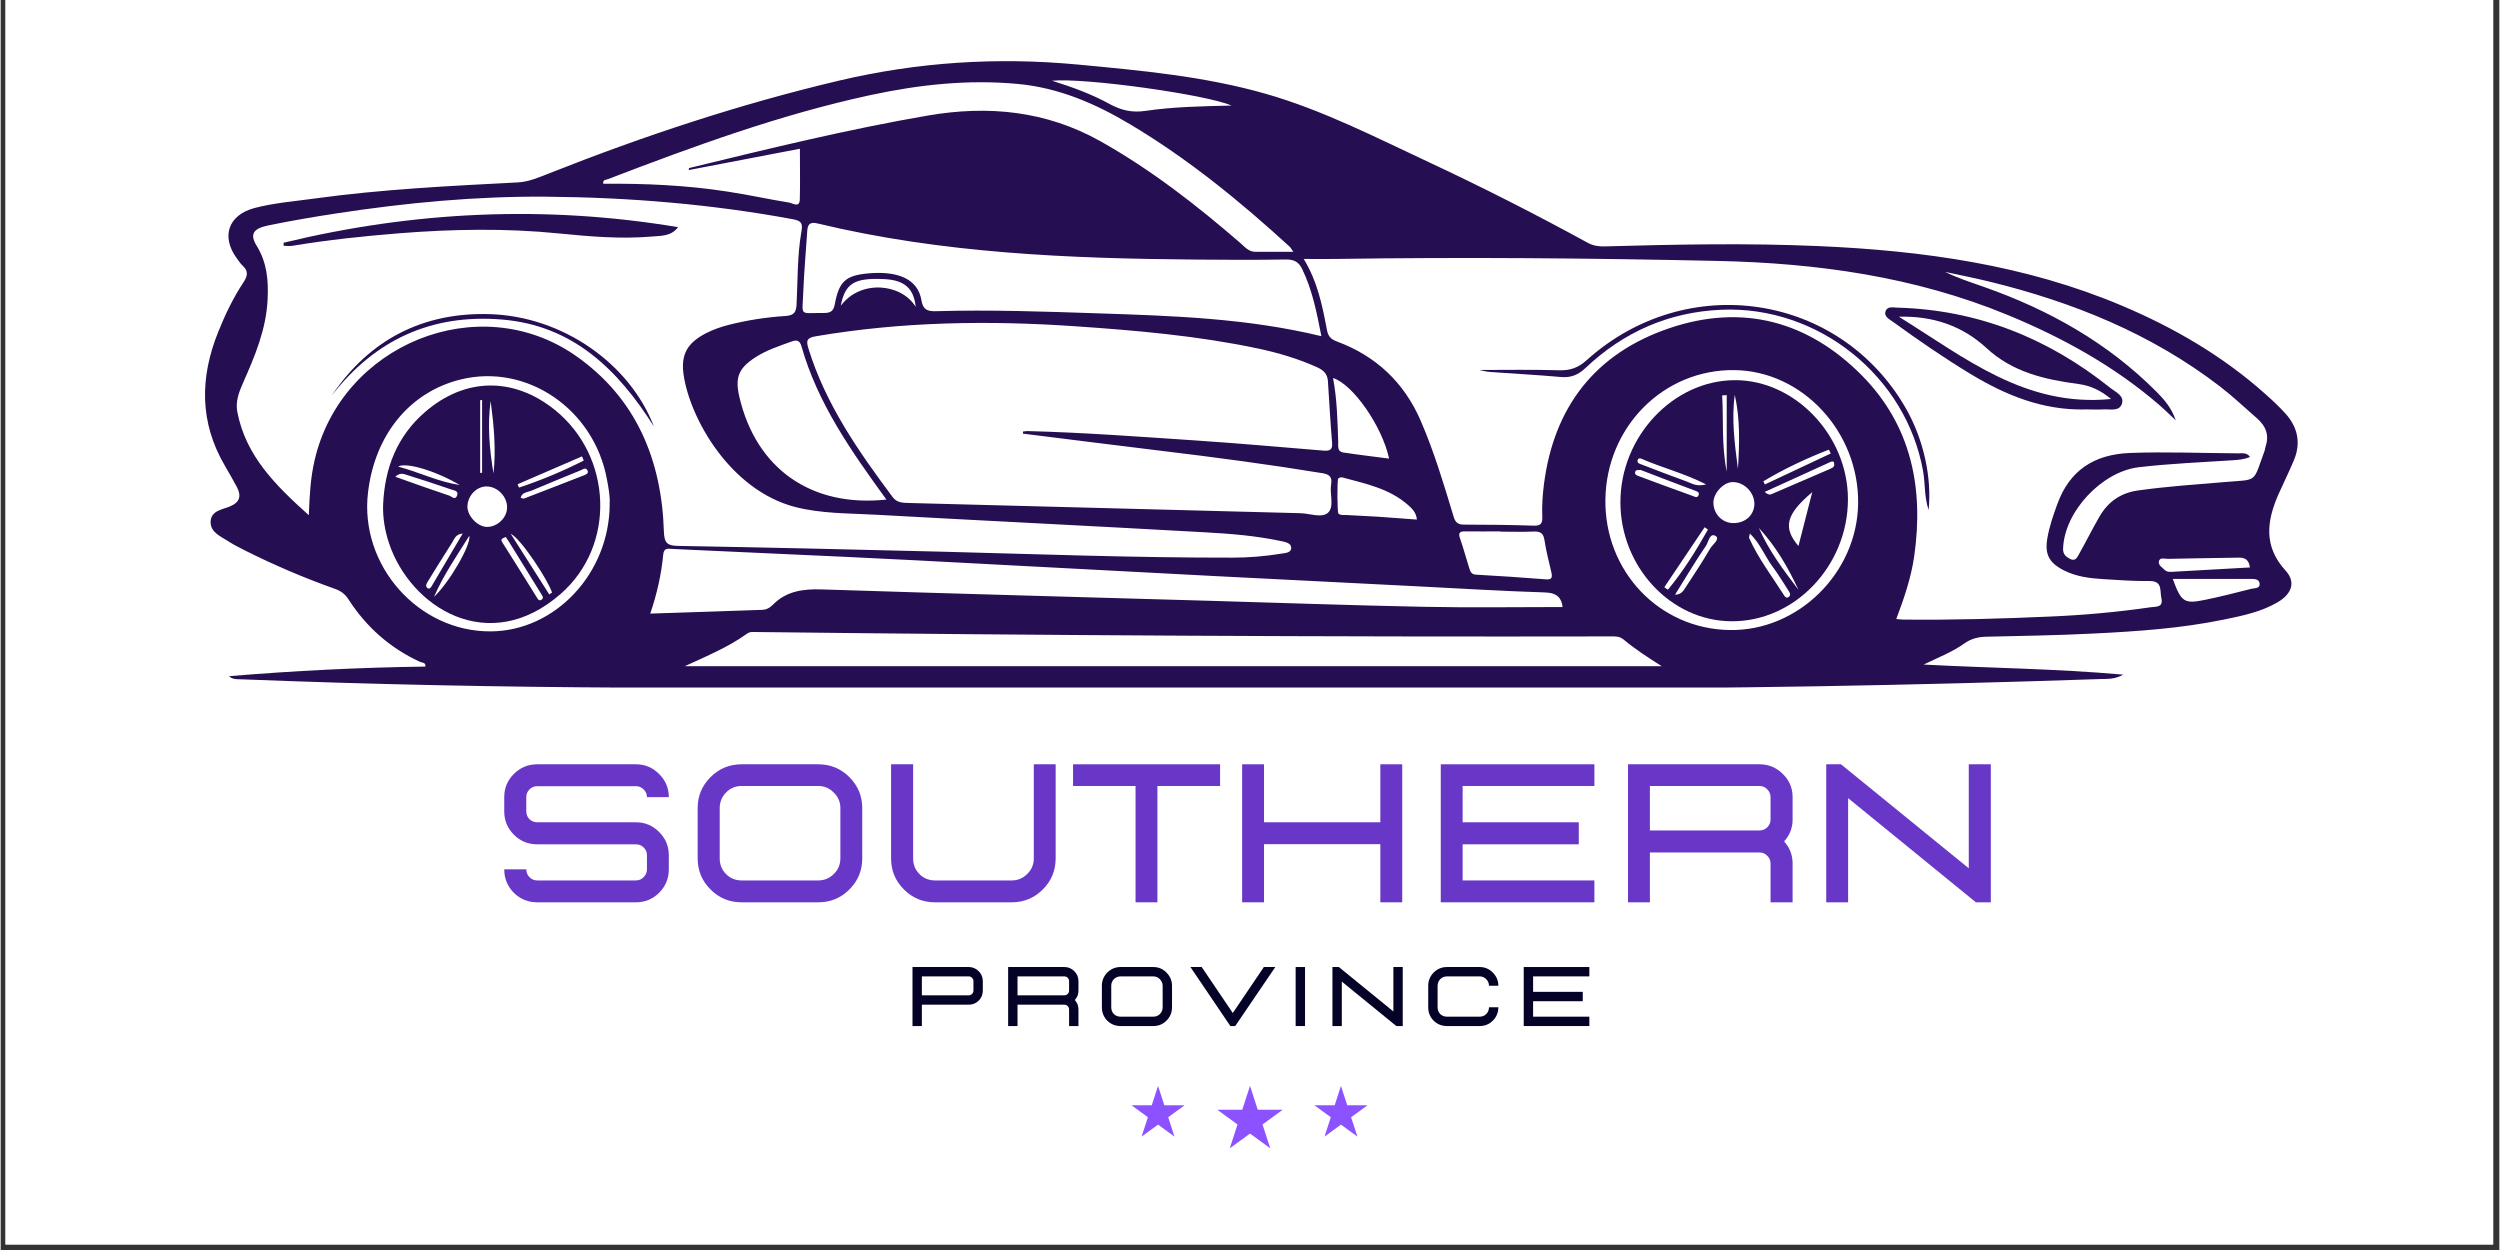 <svg xmlns="http://www.w3.org/2000/svg" xmlns:xlink="http://www.w3.org/1999/xlink" width="300" zoomAndPan="magnify" viewBox="0 0 224.88 112.5" height="150" preserveAspectRatio="xMidYMid meet" version="1.0"><rect x="0" y="0" width="224.88" height="112.5" fill="#333333" stroke="none"/><defs><g/><clipPath id="8b8677196a"><path d="M 0.438 0 L 224.324 0 L 224.324 112.004 L 0.438 112.004 Z M 0.438 0 " clip-rule="nonzero"/></clipPath><clipPath id="6e1b5e012e"><path d="M 69.113 60.301 L 155.766 60.301 L 155.766 76.469 L 69.113 76.469 Z M 69.113 60.301 " clip-rule="nonzero"/></clipPath><clipPath id="088994ee1d"><path d="M 18 5.133 L 207 5.133 L 207 61.879 L 18 61.879 Z M 18 5.133 " clip-rule="nonzero"/></clipPath><clipPath id="786f5658d9"><path d="M 109.496 97.73 L 115.395 97.73 L 115.395 103.348 L 109.496 103.348 Z M 109.496 97.73 " clip-rule="nonzero"/></clipPath><clipPath id="21786fe356"><path d="M 112.441 97.73 L 113.137 99.875 L 115.387 99.875 L 113.566 101.203 L 114.262 103.348 L 112.441 102.02 L 110.621 103.348 L 111.316 101.203 L 109.496 99.875 L 111.746 99.875 Z M 112.441 97.73 " clip-rule="nonzero"/></clipPath><clipPath id="99bad71837"><path d="M 101.773 97.73 L 106.562 97.73 L 106.562 102.293 L 101.773 102.293 Z M 101.773 97.73 " clip-rule="nonzero"/></clipPath><clipPath id="b2c073b1bc"><path d="M 104.164 97.73 L 104.73 99.473 L 106.555 99.473 L 105.078 100.551 L 105.641 102.293 L 104.164 101.215 L 102.684 102.293 L 103.25 100.551 L 101.773 99.473 L 103.598 99.473 Z M 104.164 97.73 " clip-rule="nonzero"/></clipPath><clipPath id="fd7da006b7"><path d="M 118.234 97.73 L 123.027 97.73 L 123.027 102.293 L 118.234 102.293 Z M 118.234 97.73 " clip-rule="nonzero"/></clipPath><clipPath id="6cdb92b8d6"><path d="M 120.625 97.73 L 121.191 99.473 L 123.02 99.473 L 121.539 100.551 L 122.105 102.293 L 120.625 101.215 L 119.148 102.293 L 119.711 100.551 L 118.234 99.473 L 120.062 99.473 Z M 120.625 97.73 " clip-rule="nonzero"/></clipPath></defs><g clip-path="url(#8b8677196a)"><path fill="#ffffff" d="M 0.438 0 L 224.441 0 L 224.441 112.004 L 0.438 112.004 Z M 0.438 0 " fill-opacity="1" fill-rule="nonzero"/><path fill="#ffffff" d="M 0.438 0 L 224.441 0 L 224.441 112.004 L 0.438 112.004 Z M 0.438 0 " fill-opacity="1" fill-rule="nonzero"/></g><g clip-path="url(#6e1b5e012e)"><path fill="#ffffff" d="M 69.113 60.301 L 155.754 60.301 L 155.754 76.469 L 69.113 76.469 Z M 69.113 60.301 " fill-opacity="1" fill-rule="nonzero"/></g><g clip-path="url(#088994ee1d)"><path fill="#250e52" d="M 173.098 59.812 C 178.996 60.129 184.906 60.172 191.031 60.719 C 190.258 61.148 189.625 61.098 189.016 61.113 C 171.977 61.695 154.926 61.988 137.863 61.969 C 110.785 61.945 83.707 62.004 56.617 61.887 C 44.988 61.832 33.359 61.602 21.738 61.141 C 21.336 61.121 20.906 61.191 20.555 60.855 C 26.441 60.367 32.324 60.07 38.223 59.992 C 38.273 59.59 37.922 59.66 37.734 59.562 C 35.039 58.324 32.906 56.43 31.305 53.945 C 30.996 53.465 30.617 53.184 30.086 52.996 C 27.305 52.012 24.59 50.848 21.945 49.52 C 21.438 49.262 20.926 49.004 20.453 48.695 C 19.777 48.258 18.867 47.898 18.895 46.949 C 18.93 45.965 19.922 45.871 20.617 45.586 C 21.531 45.211 21.688 44.637 21.25 43.816 C 20.906 43.191 20.566 42.566 20.203 41.957 C 17.883 38.027 17.918 33.977 19.59 29.848 C 20.215 28.289 20.941 26.781 21.867 25.387 C 22.242 24.82 22.293 24.383 21.781 23.914 C 21.574 23.723 21.422 23.477 21.25 23.246 C 19.82 21.301 20.48 19.363 22.816 18.73 C 24.574 18.262 26.398 18.125 28.195 17.875 C 34.277 17.035 40.398 16.734 46.523 16.418 C 47.551 16.367 48.457 15.957 49.375 15.598 C 57.859 12.238 66.492 9.379 75.383 7.273 C 82.508 5.586 89.66 5.125 96.93 5.809 C 102.641 6.348 108.352 6.863 113.895 8.453 C 119.016 9.926 123.742 12.359 128.547 14.602 C 133.387 16.863 138.148 19.289 142.832 21.848 C 143.328 22.121 143.816 22.191 144.363 22.176 C 150.789 21.996 157.211 21.867 163.625 22.148 C 172.992 22.559 182.207 23.828 190.934 27.52 C 195.621 29.504 199.98 32.039 203.797 35.441 C 204.434 36.004 205.066 36.594 205.641 37.23 C 206.734 38.445 207.035 39.859 206.402 41.398 C 205.98 42.418 205.484 43.402 205.039 44.406 C 203.953 46.828 203.617 49.148 205.641 51.352 C 206.555 52.352 206.246 53.406 204.973 54.176 C 203.48 55.066 201.793 55.41 200.125 55.754 C 196.238 56.559 192.289 56.824 188.332 57.02 C 185.129 57.184 181.918 57.227 178.707 57.305 C 177.969 57.32 177.336 57.484 176.719 57.918 C 175.613 58.707 174.34 59.188 173.078 59.805 Z M 117.277 23.305 C 118.535 25.387 118.957 27.543 119.367 29.703 C 119.477 30.277 119.727 30.531 120.25 30.73 C 123.77 32.031 126.305 34.41 127.801 37.863 C 129.008 40.645 129.875 43.551 130.75 46.445 C 130.902 46.977 131.109 47.215 131.68 47.215 C 133.789 47.215 135.895 47.242 137.992 47.309 C 138.637 47.328 138.773 47.078 138.746 46.496 C 138.703 45.535 138.773 44.578 138.891 43.617 C 139.781 36.613 143.516 31.801 150.18 29.539 C 156.773 27.297 162.691 28.914 167.531 33.812 C 171.957 38.301 173.09 43.926 172.223 50.031 C 171.949 51.969 171.316 53.816 170.605 55.711 C 170.879 55.734 171.051 55.762 171.223 55.762 C 175.648 55.812 180.066 55.684 184.488 55.488 C 187.512 55.359 190.531 55.086 193.539 54.648 C 193.949 54.59 194.66 54.691 194.465 53.844 C 194.309 53.184 194.609 52.277 193.383 52.293 C 191.996 52.309 190.602 52.207 189.215 52.121 C 188.008 52.047 186.809 51.898 185.695 51.336 C 184.332 50.641 183.945 49.871 184.211 48.387 C 184.391 47.367 184.727 46.395 185.078 45.426 C 186.184 42.324 188.418 40.887 191.656 40.766 C 194.902 40.645 198.145 40.785 201.391 40.801 C 201.742 40.801 202.164 40.715 202.438 41.125 C 201.949 41.34 201.453 41.383 200.957 41.418 C 198.113 41.605 195.262 41.719 192.426 42.051 C 189.102 42.445 185.703 46.066 185.617 49.406 C 185.609 49.879 185.867 50.109 186.234 50.297 C 186.73 50.555 186.883 50.168 187.047 49.879 C 187.672 48.766 188.246 47.617 188.887 46.504 C 189.66 45.168 190.781 44.363 192.367 44.141 C 194.977 43.773 197.613 43.602 200.234 43.379 C 203.184 43.129 202.676 43.516 203.766 40.535 C 203.797 40.434 203.797 40.32 203.832 40.219 C 204.199 39.172 203.867 38.336 203.062 37.641 C 201.957 36.68 200.895 35.672 199.738 34.781 C 193.566 30.035 186.516 27.191 179.016 25.352 C 177.688 25.027 176.344 24.762 174.996 24.469 C 176.145 25.035 177.328 25.41 178.492 25.82 C 184.34 27.879 189.641 30.848 194.043 35.277 C 194.73 35.969 195.379 36.715 195.758 37.828 C 195.199 37.305 194.781 36.887 194.336 36.5 C 190.258 32.965 185.59 30.395 180.633 28.348 C 172.273 24.898 163.496 23.68 154.539 23.484 C 143.09 23.234 131.641 23.133 120.18 23.305 C 119.266 23.32 118.348 23.305 117.27 23.305 Z M 27.734 46.375 C 27.801 44.535 27.895 42.984 28.246 41.461 C 30.629 30.984 43.062 25.934 51.773 32.031 C 57.191 35.824 59.496 41.383 59.691 47.855 C 59.727 48.926 60.035 49.117 61.02 49.133 C 68.863 49.27 76.711 49.449 84.562 49.648 C 93.332 49.871 102.109 50.203 110.887 50.188 C 112.352 50.188 113.809 50.066 115.258 49.828 C 115.633 49.766 116.172 49.758 116.148 49.277 C 116.121 48.867 115.617 48.781 115.223 48.695 C 112.988 48.219 110.707 48.035 108.43 47.91 C 98.531 47.352 88.629 46.871 78.73 46.324 C 76.316 46.188 73.867 46.238 71.504 45.629 C 65.609 44.098 62.016 37.59 61.465 33.734 C 61.199 31.895 61.801 30.867 63.461 30 C 64.129 29.66 64.832 29.41 65.559 29.23 C 67.223 28.812 68.918 28.547 70.621 28.441 C 71.453 28.391 71.598 28.059 71.633 27.355 C 71.742 25.188 71.691 22.996 72.066 20.848 C 72.195 20.117 72.086 19.879 71.316 19.734 C 63.965 18.371 56.551 17.762 49.09 17.703 C 42.77 17.652 36.484 18.25 30.242 19.203 C 28.168 19.52 26.098 19.871 24.043 20.297 C 22.695 20.582 22.414 21.105 23.047 22.133 C 23.98 23.648 24.109 25.266 24.023 26.969 C 23.895 29.66 22.867 32.082 21.797 34.496 C 21.43 35.328 21.121 36.176 21.301 37.082 C 22.062 41.023 24.711 43.66 27.75 46.383 Z M 92.004 39.02 C 92.004 38.961 92.004 38.898 92.012 38.84 C 92.152 38.82 92.289 38.797 92.426 38.797 C 97.453 38.926 102.469 39.301 107.488 39.637 C 111.332 39.895 115.172 40.234 119.008 40.551 C 119.555 40.594 119.891 40.551 119.828 39.852 C 119.676 38 119.57 36.148 119.453 34.301 C 119.41 33.641 119.031 33.297 118.457 33.043 C 116.762 32.281 114.992 31.758 113.184 31.371 C 107.77 30.223 102.273 29.746 96.758 29.367 C 88.938 28.828 81.156 28.941 73.402 30.258 C 72.547 30.402 72.469 30.637 72.711 31.406 C 74.262 36.398 77.188 40.594 80.266 44.723 C 80.668 45.27 81.215 45.254 81.789 45.27 C 93.52 45.57 105.254 45.887 116.984 46.188 C 117.832 46.215 118.922 46.648 119.461 46.145 C 120.051 45.586 119.59 44.449 119.742 43.574 C 119.855 42.949 119.59 42.691 118.98 42.59 C 114.168 41.801 109.328 41.16 104.492 40.578 C 100.328 40.074 96.168 39.543 92.004 39.027 Z M 118.863 30.258 C 118.449 28.109 118.047 26.105 117.141 24.223 C 116.816 23.543 116.371 23.34 115.625 23.355 C 112.988 23.398 110.348 23.391 107.703 23.363 C 96.211 23.27 84.75 22.816 73.516 20.109 C 72.797 19.938 72.625 20.223 72.59 20.82 C 72.469 22.672 72.301 24.52 72.23 26.371 C 72.152 28.52 71.836 28.152 74.062 28.168 C 74.629 28.168 74.938 28.066 75.066 27.406 C 75.449 25.352 76.008 24.793 78.078 24.605 C 80.625 24.375 82.551 25.027 82.875 27.055 C 83.012 27.887 83.434 28.023 84.168 28.008 C 89.059 27.867 93.941 28.039 98.832 28.203 C 105.484 28.426 112.156 28.633 118.871 30.258 Z M 61.559 59.957 L 149.496 59.957 C 148.277 59.188 147.113 58.434 146.043 57.543 C 145.699 57.262 145.332 57.277 144.938 57.277 C 119.324 57.328 93.711 57.184 68.086 56.883 C 67.77 56.883 67.445 56.824 67.16 57.039 C 65.484 58.246 63.574 59.031 61.559 59.965 Z M 140.57 54.621 C 140.484 53.867 140.117 53.355 139.012 53.32 C 135.203 53.199 131.391 52.969 127.578 52.773 C 121.492 52.465 115.395 52.164 109.305 51.848 C 100.262 51.379 91.207 50.891 82.164 50.418 C 78.07 50.203 73.969 50.023 69.875 49.836 C 66.742 49.691 63.605 49.555 60.473 49.406 C 60.098 49.391 59.691 49.27 59.633 49.895 C 59.461 51.668 59.086 53.398 58.461 55.223 C 61.902 55.109 65.207 55.008 68.516 54.887 C 68.883 54.879 69.215 54.719 69.465 54.461 C 70.688 53.199 72.188 52.996 73.875 53.047 C 85.461 53.422 97.051 53.73 108.637 54.066 C 115.129 54.254 121.609 54.484 128.102 54.613 C 132.238 54.699 136.367 54.633 140.555 54.633 Z M 116.344 22.664 C 116.121 22.355 116.078 22.258 116 22.191 C 111.523 18.098 106.836 14.27 101.605 11.16 C 98.48 9.301 95.215 7.898 91.551 7.555 C 87.062 7.137 82.645 7.617 78.277 8.559 C 70.148 10.312 62.375 13.164 54.641 16.129 C 54.469 16.195 54.18 16.152 54.23 16.539 C 57.973 16.504 61.707 16.668 65.406 17.242 C 67.266 17.523 69.113 17.934 70.973 18.234 C 71.262 18.277 71.906 18.75 71.922 17.945 C 71.965 16.453 71.93 14.965 71.93 13.387 C 68.531 14.039 65.227 14.672 61.93 15.305 C 61.93 15.152 61.961 15.117 61.988 15.117 C 69.105 13.387 76.223 11.641 83.449 10.398 C 88.887 9.465 94.086 9.969 98.977 12.711 C 103.539 15.273 107.633 18.465 111.574 21.875 C 111.969 22.219 112.32 22.664 112.926 22.664 C 113.988 22.664 115.051 22.664 116.336 22.664 Z M 79.723 44.973 C 76.562 40.613 73.531 36.32 72.066 31.148 C 71.922 30.645 71.641 30.566 71.203 30.73 C 70.062 31.141 68.918 31.508 67.898 32.176 C 66.406 33.145 66.082 33.992 66.477 35.695 C 67.973 42.172 72.957 45.691 79.723 44.961 Z M 155.609 56.703 C 161.758 56.805 167.066 51.582 167.172 45.348 C 167.273 38.898 162.176 33.383 156.039 33.309 C 149.676 33.23 144.52 38.395 144.426 44.945 C 144.332 51.41 149.262 56.602 155.602 56.703 Z M 54.805 45.383 C 54.863 44.715 54.711 43.945 54.57 43.172 C 53.426 36.844 47.387 32.699 41.434 34.145 C 36.836 35.258 33.668 39.113 33.059 44.336 C 32.289 50.891 37.605 56.883 44.133 56.824 C 49.914 56.773 54.785 51.609 54.812 45.383 Z M 134.98 47.848 L 134.98 47.824 C 133.941 47.824 132.914 47.84 131.879 47.824 C 131.383 47.812 131.133 47.883 131.348 48.473 C 131.656 49.348 131.887 50.238 132.168 51.121 C 132.266 51.41 132.332 51.695 132.777 51.719 C 134.875 51.832 136.973 51.977 139.062 52.141 C 139.578 52.184 139.672 52.004 139.57 51.539 C 139.348 50.57 139.09 49.605 138.945 48.629 C 138.848 47.977 138.566 47.812 137.957 47.84 C 136.965 47.883 135.965 47.848 134.961 47.848 Z M 94.59 7.254 C 96.551 7.871 98.238 8.496 99.809 9.363 C 100.844 9.926 101.828 10.16 103.027 9.98 C 105.535 9.609 108.078 9.566 110.77 9.5 C 108.516 8.508 97.57 6.98 94.59 7.266 Z M 124.957 41.262 C 124.316 38.324 121.703 34.59 119.914 34.02 C 120.273 35.926 120.316 37.848 120.379 39.773 C 120.387 40.141 120.281 40.637 120.824 40.723 C 122.184 40.93 123.555 41.09 124.949 41.273 Z M 127.461 46.762 C 127.398 46.109 127.023 45.77 126.664 45.449 C 124.977 43.961 122.836 43.531 120.754 42.969 C 120.645 42.941 120.48 42.984 120.387 43.062 C 120.266 43.148 120.293 46.109 120.395 46.215 C 120.602 46.41 120.867 46.332 121.105 46.352 C 122.062 46.41 123.016 46.445 123.973 46.504 C 125.121 46.582 126.277 46.676 127.461 46.762 Z M 195.492 52.113 C 196.262 54.203 196.512 54.375 198.422 53.98 C 199.809 53.699 201.18 53.34 202.547 52.996 C 202.848 52.918 203.379 52.988 203.301 52.492 C 203.242 52.078 202.777 52.105 202.418 52.105 C 200.148 52.105 197.879 52.105 195.492 52.105 Z M 202.438 51.078 C 202.324 50.332 201.965 50.18 201.426 50.188 C 199.293 50.23 197.16 50.246 195.027 50.297 C 194.754 50.297 194.301 50.125 194.234 50.547 C 194.18 50.855 194.539 51.078 194.762 51.293 C 194.969 51.488 195.219 51.48 195.465 51.461 C 197.77 51.336 200.074 51.207 202.438 51.07 Z M 75.605 27.527 C 77.359 25.145 81.043 25.48 82.352 27.613 C 82.184 25.949 81.336 25.207 79.527 25.121 C 76.848 24.992 76.008 25.473 75.605 27.527 Z M 75.605 27.527 " fill-opacity="1" fill-rule="nonzero"/></g><path fill="#250e52" d="M 187.543 36.852 C 183.766 36.922 180.445 35.566 177.293 33.66 C 174.887 32.203 172.574 30.609 170.297 28.957 C 169.973 28.719 169.457 28.484 169.652 27.98 C 169.824 27.543 170.332 27.68 170.707 27.688 C 177.934 27.887 184.289 30.438 189.898 34.934 C 190.363 35.301 191.191 35.637 190.891 36.391 C 190.637 37.039 189.84 36.816 189.258 36.844 C 188.691 36.879 188.117 36.844 187.543 36.844 Z M 189.934 35.91 C 188.992 35.121 188.066 34.703 186.988 34.559 C 183.965 34.156 181.086 33.512 178.707 31.312 C 176.598 29.367 173.98 28.418 170.836 28.504 C 176.797 32.203 182.227 36.672 189.941 35.91 Z M 189.934 35.91 " fill-opacity="1" fill-rule="nonzero"/><path fill="#250e52" d="M 133.145 33.297 C 135.391 33.297 137.832 33.254 140.262 33.324 C 141.258 33.352 141.984 33.102 142.738 32.418 C 151.766 24.281 165.578 26.406 171.496 36.801 C 173.035 39.516 173.816 42.914 173.516 45.906 C 173.113 44.68 173.215 43.539 173.027 42.453 C 171.52 33.855 163.574 27.484 154.828 27.879 C 150.102 28.09 146.051 29.891 142.637 33.117 C 141.984 33.734 141.34 34.008 140.449 33.934 C 138.32 33.742 136.188 33.633 134.055 33.477 C 133.676 33.453 133.301 33.34 133.137 33.309 Z M 133.145 33.297 " fill-opacity="1" fill-rule="nonzero"/><path fill="#250e52" d="M 25.453 21.848 C 37.188 19.004 49.023 18.449 60.969 20.445 C 60.344 21.273 59.453 21.215 58.648 21.285 C 55.832 21.531 53.023 21.285 50.223 21.008 C 45.453 20.531 40.68 20.617 35.91 20.992 C 32.684 21.25 29.461 21.59 26.258 22.121 C 26.004 22.164 25.73 22.121 25.465 22.121 C 25.465 22.027 25.465 21.934 25.465 21.84 Z M 25.453 21.848 " fill-opacity="1" fill-rule="nonzero"/><path fill="#250e52" d="M 29.832 35.551 C 33.23 30.523 38.07 28.082 44.039 28.273 C 50.625 28.484 56.629 32.758 58.793 38.387 C 55.566 33.281 51.516 29.289 45.125 28.758 C 38.812 28.238 33.711 30.559 29.832 35.559 Z M 29.832 35.551 " fill-opacity="1" fill-rule="nonzero"/><path fill="#250e52" d="M 145.777 45.195 C 145.777 39.285 150.531 34.23 156.082 34.215 C 161.5 34.199 166.254 39.207 166.254 44.93 C 166.254 50.934 161.449 55.969 155.746 55.914 C 150.301 55.871 145.77 51 145.777 45.184 Z M 157.836 45.348 C 157.836 44.305 156.895 43.371 155.867 43.387 C 155.043 43.402 154.137 44.391 154.145 45.246 C 154.16 46.273 154.957 47.086 155.953 47.078 C 157.039 47.078 157.828 46.34 157.836 45.34 Z M 163.043 44.293 C 160.652 46.309 160.395 47.496 161.801 49.141 C 162.195 47.617 162.582 46.094 163.043 44.293 Z M 157.434 48.004 C 157.398 48.219 157.332 48.344 157.363 48.422 C 158.195 50.281 159.438 51.891 160.516 53.594 C 160.617 53.766 160.766 53.859 160.945 53.707 C 161.117 53.562 161.047 53.383 160.945 53.227 C 160.465 52.48 160.012 51.719 159.48 51.008 C 158.777 50.066 158.359 48.91 157.426 48.012 Z M 158.762 44.27 C 159.129 44.602 159.309 44.508 159.453 44.441 C 161.184 43.703 162.914 42.957 164.645 42.203 C 164.773 42.152 164.918 42.078 164.988 41.965 C 165.047 41.871 165.012 41.699 164.988 41.578 C 164.988 41.547 164.797 41.52 164.73 41.555 C 162.777 42.438 160.824 43.328 158.77 44.27 Z M 156.355 42.215 C 156.492 39.977 156.566 37.742 156.07 35.535 C 155.762 37.777 156.07 39.996 156.355 42.215 Z M 161.801 53.082 C 160.867 51.07 159.762 49.16 158.238 47.516 C 159.129 49.555 160.457 51.316 161.801 53.082 Z M 149.727 52.852 C 149.836 52.926 149.949 53.004 150.051 53.074 C 151.445 51.395 152.586 49.555 153.656 47.66 C 153.555 47.59 153.449 47.523 153.355 47.453 C 152.148 49.254 150.934 51.051 149.727 52.852 Z M 147.566 42.301 C 147.355 42.309 147.148 42.258 147.098 42.496 C 147.055 42.727 147.27 42.789 147.414 42.848 C 149.031 43.457 150.652 44.047 152.27 44.629 C 152.441 44.688 152.699 44.867 152.809 44.57 C 152.922 44.285 152.664 44.227 152.465 44.148 C 151.645 43.84 150.812 43.531 149.992 43.215 C 149.168 42.906 148.348 42.582 147.559 42.281 Z M 150.695 53.52 C 151.285 53.52 151.465 53.133 151.68 52.809 C 152.414 51.676 153.168 50.562 153.836 49.398 C 154.051 49.023 154.77 48.523 154.359 48.25 C 153.82 47.891 153.707 48.781 153.484 49.109 C 152.5 50.547 151.617 52.047 150.695 53.52 Z M 153.492 43.594 C 151.445 42.566 149.496 42.086 147.672 41.289 C 147.523 41.219 147.371 41.246 147.328 41.41 C 147.258 41.707 147.523 41.742 147.703 41.812 C 149.059 42.332 150.41 42.855 151.781 43.352 C 152.227 43.516 152.645 43.824 153.492 43.594 Z M 164.711 40.816 C 164.652 40.699 164.602 40.586 164.543 40.465 C 162.504 41.262 160.523 42.188 158.641 43.316 C 158.684 43.414 158.734 43.508 158.777 43.602 C 160.758 42.676 162.734 41.742 164.703 40.816 Z M 155.344 42.453 L 155.344 35.559 C 155.207 35.559 155.07 35.578 154.934 35.586 C 155.07 37.785 154.863 40.004 155.344 42.453 Z M 155.344 42.453 " fill-opacity="1" fill-rule="nonzero"/><path fill="#250e52" d="M 34.422 45.391 C 34.566 42.129 35.664 39.277 38.18 37.094 C 41.785 33.957 46.164 33.906 49.879 36.895 C 55.059 41.074 55.402 49.09 50.395 53.457 C 43.883 59.145 36.844 54.621 34.945 48.867 C 34.574 47.746 34.379 46.582 34.422 45.383 Z M 43.746 47.422 C 44.688 47.438 45.562 46.617 45.578 45.691 C 45.598 44.715 44.75 43.816 43.781 43.781 C 42.863 43.746 42.043 44.578 42.008 45.562 C 41.984 46.418 42.906 47.402 43.746 47.422 Z M 45.461 48.328 C 45.082 48.473 44.973 48.543 45.16 48.832 C 46.195 50.445 47.191 52.078 48.211 53.699 C 48.312 53.859 48.422 54.145 48.68 53.973 C 48.93 53.809 48.73 53.594 48.629 53.422 C 47.68 51.883 46.727 50.34 45.777 48.809 C 45.664 48.629 45.547 48.457 45.461 48.328 Z M 46.797 44.801 C 46.906 44.824 47.02 44.895 47.105 44.867 C 48.918 44.176 50.727 43.465 52.543 42.762 C 52.758 42.676 52.953 42.547 52.789 42.301 C 52.629 42.051 52.406 42.238 52.227 42.316 C 50.719 42.934 49.211 43.551 47.711 44.184 C 47.379 44.32 46.914 44.305 46.797 44.809 Z M 49.375 53.5 C 49.461 53.441 49.535 53.391 49.621 53.328 C 49.312 52.301 46.848 48.48 45.898 48.035 Z M 44.098 36.082 C 43.797 38.273 43.996 40.449 44.355 42.617 C 44.594 40.422 44.383 38.25 44.098 36.082 Z M 35.508 42.906 C 37.195 43.508 38.789 44.082 40.391 44.613 C 40.578 44.672 40.914 45.066 41.082 44.586 C 41.23 44.168 40.809 44.148 40.578 44.062 C 39.242 43.609 37.906 43.156 36.562 42.746 C 36.289 42.66 35.953 42.496 35.516 42.906 Z M 38.996 53.723 C 40.383 52.43 42.359 49.012 42.18 48.219 C 41.082 49.988 39.926 51.609 38.996 53.723 Z M 43.156 42.566 C 43.215 42.566 43.277 42.555 43.328 42.547 L 43.328 35.996 C 43.27 35.996 43.207 36.012 43.156 36.023 L 43.156 42.574 Z M 52.473 41.441 C 52.422 41.324 52.371 41.195 52.32 41.074 C 50.383 41.914 48.457 42.746 46.523 43.582 C 46.566 43.688 46.609 43.781 46.648 43.883 C 48.656 43.223 50.598 42.402 52.473 41.453 Z M 41.316 43.652 C 39.141 42.359 36.461 41.578 35.773 41.992 C 37.684 42.504 39.414 43.371 41.316 43.652 Z M 41.582 48.02 C 40.922 48.062 40.816 48.559 40.578 48.918 C 39.844 50.051 39.148 51.195 38.438 52.344 C 38.328 52.523 38.199 52.746 38.402 52.918 C 38.582 53.062 38.711 52.895 38.805 52.73 C 39.73 51.164 40.656 49.586 41.582 48.02 Z M 41.582 48.02 " fill-opacity="1" fill-rule="nonzero"/><g clip-path="url(#786f5658d9)"><g clip-path="url(#21786fe356)"><path fill="#8c52ff" d="M 109.496 97.73 L 115.395 97.73 L 115.395 103.348 L 109.496 103.348 Z M 109.496 97.73 " fill-opacity="1" fill-rule="nonzero"/></g></g><g clip-path="url(#99bad71837)"><g clip-path="url(#b2c073b1bc)"><path fill="#8c52ff" d="M 101.773 97.73 L 106.562 97.73 L 106.562 102.293 L 101.773 102.293 Z M 101.773 97.73 " fill-opacity="1" fill-rule="nonzero"/></g></g><g clip-path="url(#fd7da006b7)"><g clip-path="url(#6cdb92b8d6)"><path fill="#8c52ff" d="M 118.234 97.73 L 123.027 97.73 L 123.027 102.293 L 118.234 102.293 Z M 118.234 97.73 " fill-opacity="1" fill-rule="nonzero"/></g></g><g fill="#6837c8" fill-opacity="1"><g transform="translate(44.025, 81.208)"><g><path d="M 13.141 0 L 4.266 0 C 3.441 0 2.738 -0.285 2.156 -0.859 C 1.582 -1.441 1.297 -2.145 1.297 -2.969 L 3.281 -2.969 C 3.281 -2.695 3.375 -2.461 3.562 -2.266 C 3.758 -2.066 3.992 -1.969 4.266 -1.969 L 13.141 -1.969 C 13.422 -1.969 13.656 -2.066 13.844 -2.266 C 14.039 -2.461 14.141 -2.695 14.141 -2.969 L 14.141 -4.234 C 14.141 -4.516 14.039 -4.75 13.844 -4.938 C 13.656 -5.125 13.422 -5.219 13.141 -5.219 L 4.266 -5.219 C 3.441 -5.219 2.738 -5.508 2.156 -6.094 C 1.582 -6.676 1.297 -7.375 1.297 -8.188 L 1.297 -9.469 C 1.297 -10.281 1.582 -10.973 2.156 -11.547 C 2.738 -12.129 3.441 -12.422 4.266 -12.422 L 13.141 -12.422 C 13.961 -12.422 14.66 -12.129 15.234 -11.547 C 15.816 -10.973 16.109 -10.281 16.109 -9.469 L 14.141 -9.469 C 14.141 -9.738 14.039 -9.969 13.844 -10.156 C 13.656 -10.352 13.422 -10.453 13.141 -10.453 L 4.266 -10.453 C 3.992 -10.453 3.758 -10.352 3.562 -10.156 C 3.375 -9.969 3.281 -9.738 3.281 -9.469 L 3.281 -8.188 C 3.281 -7.914 3.375 -7.68 3.562 -7.484 C 3.758 -7.297 3.992 -7.203 4.266 -7.203 L 13.141 -7.203 C 13.961 -7.203 14.66 -6.91 15.234 -6.328 C 15.816 -5.754 16.109 -5.055 16.109 -4.234 L 16.109 -2.969 C 16.109 -2.145 15.816 -1.441 15.234 -0.859 C 14.66 -0.285 13.961 0 13.141 0 Z M 13.141 0 "/></g></g></g><g fill="#6837c8" fill-opacity="1"><g transform="translate(61.433, 81.208)"><g><path d="M 12.156 0 C 13.25 0 14.18 -0.383 14.953 -1.156 C 15.723 -1.926 16.109 -2.859 16.109 -3.953 L 16.109 -8.484 C 16.109 -9.566 15.723 -10.492 14.953 -11.266 C 14.18 -12.035 13.25 -12.422 12.156 -12.422 L 5.25 -12.422 C 4.156 -12.422 3.223 -12.035 2.453 -11.266 C 1.68 -10.492 1.297 -9.566 1.297 -8.484 L 1.297 -3.953 C 1.297 -2.859 1.68 -1.926 2.453 -1.156 C 3.223 -0.383 4.156 0 5.25 0 Z M 12.156 -1.969 L 5.25 -1.969 C 4.695 -1.969 4.227 -2.16 3.844 -2.547 C 3.469 -2.93 3.281 -3.398 3.281 -3.953 L 3.281 -8.484 C 3.281 -9.023 3.469 -9.488 3.844 -9.875 C 4.227 -10.27 4.695 -10.469 5.25 -10.469 L 12.156 -10.469 C 12.695 -10.469 13.16 -10.27 13.547 -9.875 C 13.941 -9.488 14.141 -9.023 14.141 -8.484 L 14.141 -3.953 C 14.141 -3.398 13.941 -2.93 13.547 -2.547 C 13.16 -2.16 12.695 -1.969 12.156 -1.969 Z M 12.156 -1.969 "/></g></g></g><g fill="#6837c8" fill-opacity="1"><g transform="translate(78.84, 81.208)"><g><path d="M 12.156 0 C 13.25 0 14.18 -0.383 14.953 -1.156 C 15.723 -1.926 16.109 -2.859 16.109 -3.953 L 16.109 -12.422 L 14.141 -12.422 L 14.141 -3.953 C 14.141 -3.398 13.941 -2.93 13.547 -2.547 C 13.16 -2.16 12.695 -1.969 12.156 -1.969 L 5.25 -1.969 C 4.695 -1.969 4.227 -2.16 3.844 -2.547 C 3.469 -2.93 3.281 -3.398 3.281 -3.953 L 3.281 -12.422 L 1.297 -12.422 L 1.297 -3.953 C 1.297 -2.859 1.68 -1.926 2.453 -1.156 C 3.223 -0.383 4.156 0 5.25 0 Z M 12.156 0 "/></g></g></g><g fill="#6837c8" fill-opacity="1"><g transform="translate(96.248, 81.208)"><g><path d="M 7.859 0 L 5.891 0 L 5.891 -10.469 L 0.266 -10.469 L 0.266 -12.422 L 13.5 -12.422 L 13.5 -10.469 L 7.859 -10.469 Z M 7.859 0 "/></g></g></g><g fill="#6837c8" fill-opacity="1"><g transform="translate(109.999, 81.208)"><g><path d="M 16.141 0 L 14.172 0 L 14.172 -5.234 L 3.703 -5.234 L 3.703 0 L 1.734 0 L 1.734 -12.422 L 3.703 -12.422 L 3.703 -7.203 L 14.172 -7.203 L 14.172 -12.422 L 16.141 -12.422 Z M 16.141 0 "/></g></g></g><g fill="#6837c8" fill-opacity="1"><g transform="translate(127.874, 81.208)"><g><path d="M 15.562 0 L 1.734 0 L 1.734 -12.422 L 15.562 -12.422 L 15.562 -10.469 L 3.703 -10.469 L 3.703 -7.203 L 14.156 -7.203 L 14.156 -5.219 L 3.703 -5.219 L 3.703 -1.969 L 15.562 -1.969 Z M 15.562 0 "/></g></g></g><g fill="#6837c8" fill-opacity="1"><g transform="translate(144.727, 81.208)"><g><path d="M 16.547 0 L 14.562 0 L 14.562 -3.5 C 14.562 -3.77 14.461 -4 14.266 -4.188 C 14.078 -4.383 13.848 -4.484 13.578 -4.484 L 3.703 -4.484 L 3.703 0 L 1.734 0 L 1.734 -12.422 L 13.578 -12.422 C 14.391 -12.422 15.086 -12.129 15.672 -11.547 C 16.254 -10.973 16.547 -10.281 16.547 -9.469 L 16.547 -7.453 C 16.547 -6.691 16.289 -6.035 15.781 -5.484 C 16.289 -4.922 16.547 -4.258 16.547 -3.5 Z M 13.578 -6.469 C 13.848 -6.469 14.078 -6.562 14.266 -6.75 C 14.461 -6.945 14.562 -7.18 14.562 -7.453 L 14.562 -9.469 C 14.562 -9.738 14.461 -9.973 14.266 -10.172 C 14.078 -10.367 13.848 -10.469 13.578 -10.469 L 3.703 -10.469 L 3.703 -6.469 Z M 13.578 -6.469 "/></g></g></g><g fill="#6837c8" fill-opacity="1"><g transform="translate(162.567, 81.208)"><g><path d="M 16.547 0 L 15.203 0 L 3.703 -9.375 L 3.703 0 L 1.734 0 L 1.734 -12.422 L 3.062 -12.422 L 14.562 -3.062 L 14.562 -12.422 L 16.547 -12.422 Z M 16.547 0 "/></g></g></g><g fill="#040327" fill-opacity="1"><g transform="translate(81.331, 92.344)"><g><path d="M 1.578 0 L 0.734 0 L 0.734 -5.312 L 5.797 -5.312 C 6.141 -5.312 6.438 -5.188 6.688 -4.938 C 6.938 -4.688 7.062 -4.391 7.062 -4.047 L 7.062 -3.188 C 7.062 -2.832 6.938 -2.531 6.688 -2.281 C 6.438 -2.039 6.141 -1.922 5.797 -1.922 L 1.578 -1.922 Z M 5.797 -2.766 C 5.91 -2.766 6.008 -2.805 6.094 -2.891 C 6.176 -2.973 6.219 -3.07 6.219 -3.188 L 6.219 -4.047 C 6.219 -4.16 6.176 -4.258 6.094 -4.344 C 6.008 -4.426 5.91 -4.469 5.797 -4.469 L 1.578 -4.469 L 1.578 -2.766 Z M 5.797 -2.766 "/></g></g></g><g fill="#040327" fill-opacity="1"><g transform="translate(89.939, 92.344)"><g><path d="M 7.062 0 L 6.219 0 L 6.219 -1.5 C 6.219 -1.613 6.176 -1.711 6.094 -1.797 C 6.008 -1.879 5.91 -1.922 5.797 -1.922 L 1.578 -1.922 L 1.578 0 L 0.734 0 L 0.734 -5.312 L 5.797 -5.312 C 6.141 -5.312 6.438 -5.188 6.688 -4.938 C 6.938 -4.688 7.062 -4.391 7.062 -4.047 L 7.062 -3.188 C 7.062 -2.852 6.953 -2.57 6.734 -2.344 C 6.953 -2.102 7.062 -1.82 7.062 -1.5 Z M 5.797 -2.766 C 5.91 -2.766 6.008 -2.805 6.094 -2.891 C 6.176 -2.973 6.219 -3.07 6.219 -3.188 L 6.219 -4.047 C 6.219 -4.16 6.176 -4.258 6.094 -4.344 C 6.008 -4.426 5.91 -4.469 5.797 -4.469 L 1.578 -4.469 L 1.578 -2.766 Z M 5.797 -2.766 "/></g></g></g><g fill="#040327" fill-opacity="1"><g transform="translate(98.547, 92.344)"><g><path d="M 5.188 0 C 5.656 0 6.051 -0.16 6.375 -0.484 C 6.707 -0.816 6.875 -1.219 6.875 -1.688 L 6.875 -3.625 C 6.875 -4.082 6.707 -4.477 6.375 -4.812 C 6.051 -5.145 5.656 -5.312 5.188 -5.312 L 2.25 -5.312 C 1.781 -5.312 1.379 -5.145 1.047 -4.812 C 0.723 -4.477 0.562 -4.082 0.562 -3.625 L 0.562 -1.688 C 0.562 -1.219 0.723 -0.816 1.047 -0.484 C 1.379 -0.16 1.781 0 2.25 0 Z M 5.188 -0.844 L 2.25 -0.844 C 2.008 -0.844 1.805 -0.922 1.641 -1.078 C 1.484 -1.242 1.406 -1.445 1.406 -1.688 L 1.406 -3.625 C 1.406 -3.852 1.484 -4.051 1.641 -4.219 C 1.805 -4.383 2.008 -4.469 2.25 -4.469 L 5.188 -4.469 C 5.426 -4.469 5.625 -4.383 5.781 -4.219 C 5.945 -4.051 6.031 -3.852 6.031 -3.625 L 6.031 -1.688 C 6.031 -1.445 5.945 -1.242 5.781 -1.078 C 5.625 -0.922 5.426 -0.844 5.188 -0.844 Z M 5.188 -0.844 "/></g></g></g><g fill="#040327" fill-opacity="1"><g transform="translate(106.969, 92.344)"><g><path d="M 4.141 0 L 3.703 0 L 0.109 -5.312 L 1.125 -5.312 L 3.922 -1.172 L 6.719 -5.312 L 7.75 -5.312 Z M 4.141 0 "/></g></g></g><g fill="#040327" fill-opacity="1"><g transform="translate(115.814, 92.344)"><g><path d="M 1.578 0 L 1.578 -5.312 L 0.734 -5.312 L 0.734 0 Z M 1.578 0 "/></g></g></g><g fill="#040327" fill-opacity="1"><g transform="translate(119.125, 92.344)"><g><path d="M 7.062 0 L 6.484 0 L 1.578 -4 L 1.578 0 L 0.734 0 L 0.734 -5.312 L 1.312 -5.312 L 6.219 -1.312 L 6.219 -5.312 L 7.062 -5.312 Z M 7.062 0 "/></g></g></g><g fill="#040327" fill-opacity="1"><g transform="translate(127.918, 92.344)"><g><path d="M 5.188 0 C 5.656 0 6.051 -0.16 6.375 -0.484 C 6.707 -0.816 6.875 -1.219 6.875 -1.688 L 6.031 -1.688 C 6.031 -1.445 5.945 -1.242 5.781 -1.078 C 5.625 -0.922 5.426 -0.844 5.188 -0.844 L 2.25 -0.844 C 2.008 -0.844 1.805 -0.922 1.641 -1.078 C 1.484 -1.242 1.406 -1.445 1.406 -1.688 L 1.406 -3.625 C 1.406 -3.852 1.484 -4.051 1.641 -4.219 C 1.805 -4.383 2.008 -4.469 2.25 -4.469 L 5.188 -4.469 C 5.426 -4.469 5.625 -4.383 5.781 -4.219 C 5.945 -4.051 6.031 -3.852 6.031 -3.625 L 6.875 -3.625 C 6.875 -4.082 6.707 -4.477 6.375 -4.812 C 6.051 -5.145 5.656 -5.312 5.188 -5.312 L 2.25 -5.312 C 1.781 -5.312 1.379 -5.145 1.047 -4.812 C 0.723 -4.477 0.562 -4.082 0.562 -3.625 L 0.562 -1.688 C 0.562 -1.219 0.723 -0.816 1.047 -0.484 C 1.379 -0.16 1.781 0 2.25 0 Z M 5.188 0 "/></g></g></g><g fill="#040327" fill-opacity="1"><g transform="translate(136.341, 92.344)"><g><path d="M 6.641 0 L 0.734 0 L 0.734 -5.312 L 6.641 -5.312 L 6.641 -4.469 L 1.578 -4.469 L 1.578 -3.078 L 6.047 -3.078 L 6.047 -2.234 L 1.578 -2.234 L 1.578 -0.844 L 6.641 -0.844 Z M 6.641 0 "/></g></g></g></svg>